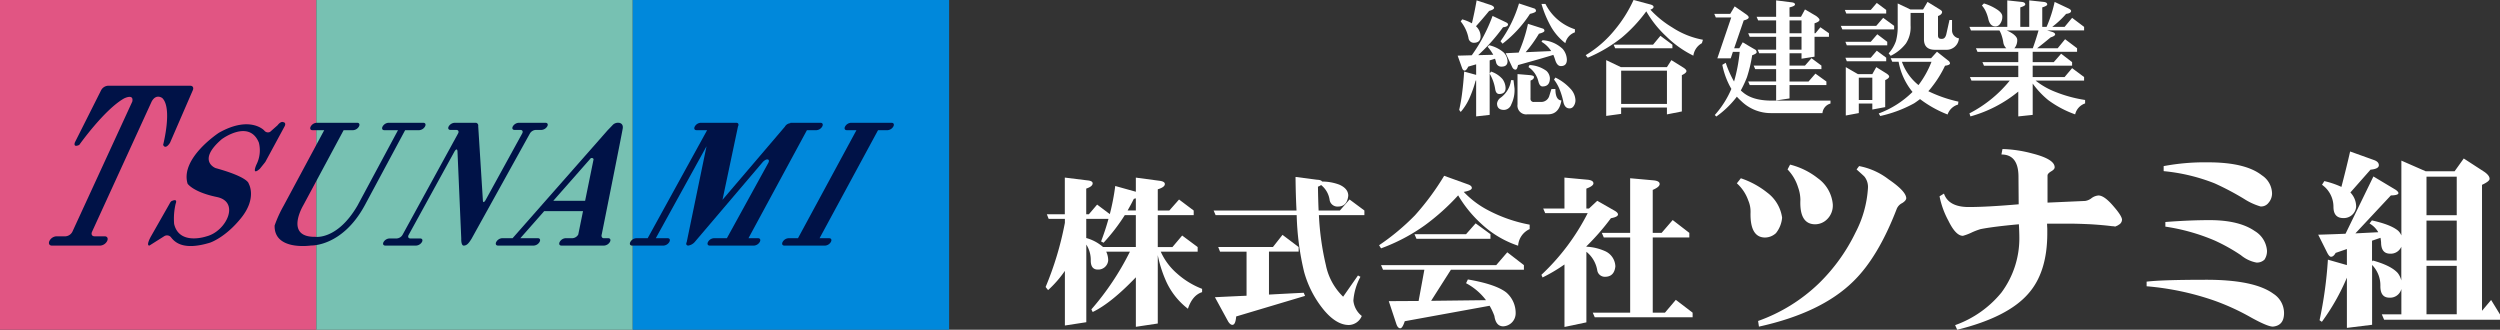 <svg xmlns="http://www.w3.org/2000/svg" width="530.768" height="70.012" viewBox="0 0 530.768 70.012"><rect x="0" y="0" width="530.768" height="70.012" fill="#333333" stroke="none"/><g transform="translate(-7207 368)"><g transform="translate(7428.978 -368)"><path d="M718.388,124.151l2.694,2.024a48.266,48.266,0,0,0,1.154-5.971l4.373,1.222v-3l4.967.664q1.19.139,1.19.7,0,.664-1.5,1.118v4.506h2.449l2.065-2.34,3.113,2.34v.979h-7.627v6.775h3.114l2.064-2.445,3.288,2.445v.979h-7.836a13.27,13.27,0,0,0,3.463,4.645,17.279,17.279,0,0,0,5.317,3.249v.7q-2.065.665-3.009,3.528a15.292,15.292,0,0,1-4.827-6.287,26.07,26.07,0,0,1-1.575-5.1V149.4l-4.652.7V139.589q-5.247,5.483-9.166,7.37l-.28-.558a57.659,57.659,0,0,0,8.186-12.26h-5.037a4.3,4.3,0,0,1,.42,1.885,2.114,2.114,0,0,1-2.2,1.922q-1.5,0-1.5-1.922a6.021,6.021,0,0,0-.944-3.38v16.479l-4.548.7v-11.6a23.5,23.5,0,0,1-3.568,4.086l-.525-.664a67.7,67.7,0,0,0,4.093-13.626v-.835H708.1l-.385-.978h3.813v-7.79l4.793.594q1.119.1,1.119.628,0,.663-1.364,1.118v5.45h.56Zm8.221,9.01v-6.775h-2.344a40.133,40.133,0,0,1-4.513,5.867l-.524-.28q.909-2.375,1.573-4.785H716.08v4.063a9.053,9.053,0,0,1,3.568,1.91Zm0-7.754v-2.584a2.839,2.839,0,0,1-.42.1q-.63,1.256-1.329,2.479Z" transform="translate(-707.439 -80.717)" fill="#fff"/><path d="M810.351,122.917l3.148,2.34v.979h-9.655a57.37,57.37,0,0,0,1.47,10.581,12.914,12.914,0,0,0,3.673,6.743l3.149-4.507.525.28a12.6,12.6,0,0,0-1.5,5.065,4.747,4.747,0,0,0,1.784,3.249,3.055,3.055,0,0,1-2.729,1.919q-2.659,0-5.317-3.178a21.911,21.911,0,0,1-4.2-8.1,57.578,57.578,0,0,1-1.574-12.05H781.908l-.419-.979h17.6q-.175-3.248-.209-7.126l4.583.595c.582.024.932.151,1.049.384a10.291,10.291,0,0,1,3.673.663q1.889.841,1.889,2.341-.245,2.305-2.2,2.306a1.674,1.674,0,0,1-1.749-1.364,4.939,4.939,0,0,0-1.82-3.212,1.985,1.985,0,0,1-.665.349q.035,2.654.14,5.065h4.512Zm-14.238,7.51,3.428,2.584v.979h-6.3v9.117q3.917-.211,7.381-.385l.28.665-14.623,4.366q-.141,1.78-.805,1.781-.454,0-.909-.733l-2.8-5.134q3.5-.176,6.717-.316v-9.36h-5.632l-.385-.979h11.615Z" transform="translate(-745.807 -80.567)" fill="#fff"/><path d="M868.2,117.625l5.037,1.815q.84.281.84.769,0,.523-1.715.838a19.557,19.557,0,0,0,5.142,3.877A31.078,31.078,0,0,0,886.355,128v.944a4.159,4.159,0,0,0-2.45,3.527,21.237,21.237,0,0,1-7.731-4.576,26.268,26.268,0,0,1-5-6.113,47.65,47.65,0,0,1-7.032,6.322,39.172,39.172,0,0,1-9.34,4.927l-.419-.664a48.7,48.7,0,0,0,7.626-6.357,55.063,55.063,0,0,0,6.193-8.383m13.4,16.241,3.533,2.725v.978h-15.5l-4.2,6.6,11.65-.139a12.756,12.756,0,0,0-4.233-3.6l.384-.8q5.913,1.013,8.152,2.76a5.742,5.742,0,0,1,1.994,4.47,2.766,2.766,0,0,1-2.624,2.725q-1.575,0-1.889-2.2a13.229,13.229,0,0,0-1.015-2.167L859.838,148.5q-.49,1.5-.945,1.5-.56,0-.874-1.012l-1.575-4.75,6.333-.036L864,137.569h-8.781l-.42-.978h24.454Zm-6.716-6.147,3.148,2.3V131H862.322l-.42-.978h10.95Z" transform="translate(-783.575 -80.304)" fill="#fff"/><path d="M930.788,118.421l4.968.455q1.189.138,1.189.767,0,.561-1.5,1.118v4.228H936l1.749-1.642,3.709,2.113q.7.4.7.785,0,.526-1.5.8a50.672,50.672,0,0,1-5.212,5.974v.069a11.134,11.134,0,0,1,3.883.908,3.676,3.676,0,0,1,2.274,3.283q-.244,2.2-2.2,2.2a1.617,1.617,0,0,1-1.644-1.362,6.376,6.376,0,0,0-2.308-3.947v14.984l-4.653.979V136.864a34.6,34.6,0,0,1-4.653,2.759l-.245-.558a47.252,47.252,0,0,0,9.83-13.1h-9.026l-.42-.977h4.513Zm22.984,9.013,3.533,2.724v.978h-7.766V147.1h2.589l2.308-2.725,3.569,2.725v.977h-20.78l-.42-.977h7.94V131.136h-5.6l-.42-.978h6.016v-11.6l5.038.454q1.224.141,1.225.769t-1.47,1.257v9.117h1.889Z" transform="translate(-820.627 -80.717)" fill="#fff"/><path d="M1021.637,123.934a6.1,6.1,0,0,1-1.3,3.3,3.466,3.466,0,0,1-2.413.939q-3.084-.088-2.994-5.221a5.985,5.985,0,0,0-.491-2.676,8.809,8.809,0,0,0-2.413-3.614l.849-1.07a18.22,18.22,0,0,1,5.585,3.033,8.007,8.007,0,0,1,3.172,5.309m26.362-4.15c0,.358-.284.715-.85,1.071a2.385,2.385,0,0,0-1.162,1.206q-3.976,10.35-9.293,15.481-6.791,6.646-19.972,9.546l-.179-1.2a35.877,35.877,0,0,0,12.913-7.987,38.476,38.476,0,0,0,7.774-10.8,23.457,23.457,0,0,0,2.636-9.412,3.524,3.524,0,0,0-.715-2.408q-.09-.136-1.7-1.562l.536-.715a14.727,14.727,0,0,1,6.256,2.812q3.662,2.5,3.753,3.969m-15.594,1.384a4.071,4.071,0,0,1-1.251,3.167,3.613,3.613,0,0,1-2.591,1.026q-3.262-.089-3.038-5.176a8.042,8.042,0,0,0-.492-2.676,9.506,9.506,0,0,0-2.233-3.791l.536-1.026a15.6,15.6,0,0,1,5.9,2.9,7.633,7.633,0,0,1,3.173,5.577" transform="translate(-865.259 -77.745)" fill="#fff"/><path d="M1140.062,120.863a1.254,1.254,0,0,1-.67,1.027,1.965,1.965,0,0,1-1.206.4q1.429,0-.267-.089-1.7-.224-4.424-.4-2.948-.135-4.378-.134h-4.961c0,.208.016.565.045,1.07v.983q0,8.253-4.021,12.8-4.334,5-15.1,7.673l-.447-.982a22.321,22.321,0,0,0,9.83-6.915,19.317,19.317,0,0,0,3.8-12.044c0-.447-.03-1.264-.09-2.454q-5.406.49-8.131,1.026a14.063,14.063,0,0,0-2.056.8,11.089,11.089,0,0,1-1.7.626q-1.519,0-3.083-3.213a18.24,18.24,0,0,1-1.877-5.176l.94-.579q.981,2.855,5.271,2.855,3.844,0,10.591-.581l-.045-6.066q-.09-4.508-3.62-4.507l.223-1.16a26.97,26.97,0,0,1,6.3.937q4.781,1.207,4.78,2.945c0,.3-.268.6-.8.893-.476.3-.715.579-.715.847v5.756l8-.357a2.879,2.879,0,0,0,1.387-.625,2.85,2.85,0,0,1,1.43-.535q1.251,0,3.216,2.321,1.786,2.053,1.787,2.855" transform="translate(-911.525 -74.183)" fill="#fff"/><path d="M1221.74,143.793q-.047,2.542-2.366,2.765-1.121,0-4.6-1.918a49.049,49.049,0,0,0-8-3.658,58.561,58.561,0,0,0-14.209-2.989v-.981q3.307-.4,12.689-.4,10.19,0,14.254,2.989a4.875,4.875,0,0,1,2.232,4.195m-2.546-25.518a3.019,3.019,0,0,1-.758,2.007,1.941,1.941,0,0,1-1.7.759,13.371,13.371,0,0,1-3.484-1.605,58.018,58.018,0,0,0-6.256-3.3,39.5,39.5,0,0,0-10.813-2.588v-1.07a47.369,47.369,0,0,1,9.428-.8q7.954,0,11.439,2.766a4.7,4.7,0,0,1,2.144,3.837m-1.072,12.135a3.293,3.293,0,0,1-.536,1.918,2.3,2.3,0,0,1-1.7.623,7.271,7.271,0,0,1-3.3-1.562,38.027,38.027,0,0,0-5.586-3.123,42.468,42.468,0,0,0-10.455-2.943v-.981q5.094-.4,9.383-.4,6.254,0,9.6,2.32a5.318,5.318,0,0,1,2.592,4.15" transform="translate(-958.8 -77.216)" fill="#fff"/><path d="M1279.878,112.2l4.734,2.836c.382.273.576.507.576.7q0,.455-1.606.494l-7.532,8.055q2.43-.123,4.858-.246a4.978,4.978,0,0,0-1.853-1.85l.5-.656q4.074.9,5.6,2.217a2.873,2.873,0,0,1,.659.987v-15.9l5.156,2.26h6.147l1.94-2.712,4.371,2.836q1.114.782,1.112,1.48,0,.536-1.606,1.276v26.745l1.934-2.3,1.893,3.086v1.11h-24.611l-.494-1.149h4.157v-5.383a2.457,2.457,0,0,1-2.535,1.848q-1.923,0-1.922-2.424a6.211,6.211,0,0,0-1.758-4.52v12.7l-5.351.659V133.689a46.162,46.162,0,0,1-5.309,9.369l-.494-.327a87.374,87.374,0,0,0,1.771-12.864l4.033,1.151v-3.411l-2.387.822c-.3.55-.632.822-.987.822-.273,0-.591-.383-.947-1.149l-1.769-3.535q2.88-.082,5.8-.205Zm-4.938-5.3,5.144,1.848c.632.246.948.6.948,1.069q0,.781-1.771.945l-4.279,4.848a.752.752,0,0,1,.2.206,4.3,4.3,0,0,1,1.03,2.836,2.627,2.627,0,0,1-2.717,2.383q-2.1,0-2.1-2.383a5.717,5.717,0,0,0-2.429-4.685l.494-.782a18.726,18.726,0,0,1,3.623,1.232q1.067-4.067,1.851-7.519m10.866,27.368v-7.151a2.423,2.423,0,0,1-2.371,1.48q-1.923,0-1.922-2.426c-.029-.328-.068-.642-.124-.943l-1.8.616v4.4l.164-.2q3.842,1.067,5.273,2.63a4.2,4.2,0,0,1,.778,1.6m5.349-13.85h6.421v-8.177h-6.421Zm0,9.618h6.421v-8.466h-6.421Zm0,11.423h6.421V131.182h-6.421Z" transform="translate(-997.963 -74.738)" fill="#fff"/><path d="M896.417,43.522l2.735,1.3q.542.243.542.486,0,.514-1.056.622a38.84,38.84,0,0,1-5.281,5.922l3.2-.081a9.907,9.907,0,0,0-1.192-1.7l.326-.324a7.2,7.2,0,0,1,3.06,1.514,2.824,2.824,0,0,1,.84,1.866q0,1.163-1.273,1.163a1.119,1.119,0,0,1-1.164-.946,6.8,6.8,0,0,0-.217-.731l-1.138.352V64.532l-2.87.324V57.232a.235.235,0,0,0-.108.027,25.6,25.6,0,0,1-1.354,3.812,11.865,11.865,0,0,1-1.815,2.84l-.325-.433a35.622,35.622,0,0,0,.65-3.786q.244-1.866.406-4.353l2.546.7V53.8l-1.679.487q-.406.839-.758.839c-.234,0-.416-.171-.541-.514L889,51.958,892,51.877a34.927,34.927,0,0,0,4.414-8.355m-3.385-3.3,3.06,1q.65.271.65.595,0,.352-1.056.649-1.49,1.813-2.79,3.246l.136.136a2.938,2.938,0,0,1,.839,2q0,1.38-1.462,1.379A1.147,1.147,0,0,1,891.3,48.2a8.08,8.08,0,0,0-1.652-3.515l.325-.433a9.213,9.213,0,0,1,2.058.839q.569-2.381,1-4.868m3.06,15.115a5.511,5.511,0,0,1,2.411,1.568,3.35,3.35,0,0,1,.677,1.92q0,1.272-1.381,1.271-.651-.027-.813-.974a9.425,9.425,0,0,0-1.192-3.352Zm4.252,1.812h.514l.217,1.785a6.843,6.843,0,0,1-.678,3.353,1.7,1.7,0,0,1-1.543,1.189q-1.49,0-1.489-1.378a1.8,1.8,0,0,1,.839-1.271,5.477,5.477,0,0,0,2.14-3.678m1.679-16.278,3.2,1.054a.531.531,0,0,1,.407.541q0,.325-1.273.622a25.186,25.186,0,0,1-5.823,6.328L898.1,48.9a27.047,27.047,0,0,0,3.927-8.031m1.9,4.327,3.115,1a.467.467,0,0,1,.379.486q0,.325-1.164.622a27.712,27.712,0,0,1-2.816,3.921l5.416-.243a6.168,6.168,0,0,0-2.057-1.975l.217-.325a6.766,6.766,0,0,1,4.278,1.84,3.7,3.7,0,0,1,.895,2.271q0,1.378-1.273,1.379-.84,0-1.246-1.434-.163-.486-.352-.946-2.519.784-7.5,2.162-.19.974-.514.974-.488,0-.758-.622l-1.354-2.867,2.762-.136a30.847,30.847,0,0,0,1.977-6.111m-2.22,10.68,2.6.217q.892.081.893.4,0,.488-.732.758v3.785a.658.658,0,0,0,.732.757h1.49a1.791,1.791,0,0,0,1.788-1.379l.433-1.378h.839q0,2.353,1.273,2.434-.487,2.946-2.844,2.947h-4.36a1.866,1.866,0,0,1-2.112-2.11Zm2.545-1.92a6.594,6.594,0,0,1,3.6,1.245,2.321,2.321,0,0,1,.731,1.515q0,1.783-1.57,1.784-.624,0-.894-1.135a5.1,5.1,0,0,0-2.085-2.975Zm2.546-12.978h.839a10.727,10.727,0,0,0,6.256,5.381v.649a3.155,3.155,0,0,0-2.031,2.3,11.982,11.982,0,0,1-2.952-3.327,22.867,22.867,0,0,1-2.112-5m2.952,15.629a10.664,10.664,0,0,1,3.2,2.379,3.761,3.761,0,0,1,1.056,2.38,2.137,2.137,0,0,1-.434,1.379.98.98,0,0,1-.839.406q-.949,0-1.274-1.271a14.862,14.862,0,0,0-.839-2.812,8.8,8.8,0,0,0-1.165-2.028Z" transform="translate(-801.51 -40.142)" fill="#fff"/><path d="M955.579,40.055l3.467.919c.523.127.785.306.785.541s-.225.433-.677.595a21.1,21.1,0,0,0,4.631,3.759,17.655,17.655,0,0,0,6.527,2.624l-.217.73a3.574,3.574,0,0,0-1.815,2.65,21.98,21.98,0,0,1-5.741-4.082,22.717,22.717,0,0,1-4.252-5.328,31.532,31.532,0,0,1-5.2,5.571,30.9,30.9,0,0,1-7.231,4.272l-.433-.541a23.641,23.641,0,0,0,6.229-5.435,27.844,27.844,0,0,0,3.927-6.273m-5.8,12.764,3.114,1.487h9.777l.947-1.487,2.519,1.568c.451.288.678.541.678.756q0,.406-.975.866v7.707l-3.169.622v-1.46h-9.723v1.351l-3.169.434Zm11.51-5.166,2.546,1.893V50.3H951.68l-.326-.757h8.369ZM952.952,62.12h9.723V55.062h-9.723Z" transform="translate(-830.747 -40.055)" fill="#fff"/><path d="M1006.409,41.494l2.3,1.595q.677.46.677.73c0,.271-.352.486-1.056.65l-2.031,5.922h1.083l.731-1.271q2.6,1.551,2.654,1.551a.655.655,0,0,1,.3.585q0,.271-.948.621a29.631,29.631,0,0,1-1.11,4.679,23.915,23.915,0,0,1-1.3,2.785,5.1,5.1,0,0,0,.488.432q2.056,1.73,6.067,1.731h12.485v.623a2.328,2.328,0,0,0-1.706,2.027h-10.779a8.973,8.973,0,0,1-6.446-2.541,11.384,11.384,0,0,1-.948-.947c-.091.127-.181.244-.271.352a20.2,20.2,0,0,1-4.089,3.866l-.325-.324a20.093,20.093,0,0,0,3.52-5.543,16.479,16.479,0,0,1-1.923-5.11l.731-.433a21.383,21.383,0,0,0,1.761,3.974,33.693,33.693,0,0,0,1.192-6.3h-1.436l-.459,1.378h-2.844l2.952-8.679H1002.4l-.324-.758h3.384Zm14.922.65,2.356,1.378q.732.542.731.838c0,.253-.352.5-1.057.731V47.2h.19l1.056-1.271,1.815,1.271v.758h-3.061v4.217l-2.762.433V51.445h-2.546v2.623h3.277l1.382-1.568,2.112,1.568v.756h-6.771v2.623h4.036l1.462-1.675,2.329,1.675V58.2h-7.827v2.839l-2.843.433V58.2H1009.6l-.325-.758h5.931V54.824h-4.441l-.326-.756h4.767V51.445h-3.6l-.325-.758h3.927v-2.73H1009.6l-.325-.758h5.931v-2.73h-3.818l-.326-.758h4.144V40.223l3.25.406q.757.081.758.459,0,.352-1.165.622v2h2.437Zm-3.277,5.056h2.546V44.468h-2.546Zm0,3.488h2.546V47.957h-2.546Z" transform="translate(-860.101 -40.142)" fill="#fff"/><path d="M1066.82,44.278l2.329,1.7v.758h-11l-.324-.758h7.528Zm-1.354-3.164,2,1.488v.757h-8.477l-.3-.757h5.5Zm.108,6.652,2.112,1.6v.757H1059.1l-.3-.757h5.389Zm-.108,3.488,2,1.487V53.5H1059.1l-.3-.757h5.389Zm-6.581,3.488,2.572,1.487h3.061l.839-1.487,2.167,1.352q.568.38.568.65,0,.355-.839.761v5.727l-2.735.514V62.476h-2.871V64.5l-2.762.515Zm2.762,6.976h2.871V56.987h-2.871Zm16.6-10.247,2.384,1.884a.82.82,0,0,1,.379.576q0,.38-1.056.514a23.244,23.244,0,0,1-2.736,4.435,10.53,10.53,0,0,1-.811.973,28.418,28.418,0,0,0,6.391,2.217l-.081.622a3.326,3.326,0,0,0-2.22,2.109,24.249,24.249,0,0,1-5.85-3.271q-.6.46-1.245.891a26.984,26.984,0,0,1-7.2,2.7l-.325-.541a20.127,20.127,0,0,0,7.149-4.543l.027-.026a13.944,13.944,0,0,1-2.952-6.409h-1.354l-.325-.756H1077Zm-8.341-10.248,2.681,1.271h2.708l.949-1.6,2.545,1.568q.541.308.541.56,0,.548-.867.874v4.11q0,.73.65.73h.217q.65,0,.894-.974l.677-3.029h.542v2.137a1.7,1.7,0,0,0,1.463,1.757,2.614,2.614,0,0,1-2.736,2.434h-2.335q-2.35,0-2.35-2.217v-5.6h-2.844V45.9a6.283,6.283,0,0,1-1,3.84,9.207,9.207,0,0,1-3.222,2.6l-.434-.514a7.918,7.918,0,0,0,1.544-2.6,11.634,11.634,0,0,0,.379-3.326Zm.894,12.384a11.122,11.122,0,0,0,3.521,4.949,20.332,20.332,0,0,0,2.762-4.949Z" transform="translate(-888.989 -40.492)" fill="#fff"/><path d="M1122.524,40.223l3.061.325c.5.053.758.234.758.54q0,.3-1.056.622v4.139h1.9V40.223l3.061.325c.5.053.757.234.757.54q0,.3-1.055.622v4.139h.92a27.887,27.887,0,0,0,1.707-5.3l2.925,1.378c.379.181.569.361.569.541q0,.488-1.056.622a20.106,20.106,0,0,1-2.952,2.759h2.627l1.6-1.921,2.545,1.921V46.6H1131l1.084.322q.6.215.6.509,0,.35-.948.645-1.517,1.261-2.87,2.309h4.359l1.572-1.92,2.545,1.92v.757h-9.425v2.191h4.469l1.571-1.784,2.329,1.784v.757h-8.369V56.5h6.77l1.6-1.892,2.545,1.892v.758h-10.291a16.066,16.066,0,0,0,4.089,2.352,28.469,28.469,0,0,0,6.418,1.757V62.1a3.222,3.222,0,0,0-2.113,2.325,22.027,22.027,0,0,1-5.714-3.029,18.358,18.358,0,0,1-3.3-3.515v6.652l-3.061.324V59.584a27.7,27.7,0,0,1-10.155,5.272l-.217-.647a26.747,26.747,0,0,0,8.558-6.95h-8.124l-.325-.758h10.263V54.095h-7.284l-.325-.757h7.61V51.147h-8.665l-.325-.757h6.445a2.153,2.153,0,0,1-.623-1.154,9.272,9.272,0,0,0-.353-1.531,5.234,5.234,0,0,0-.487-1.1h-6.04l-.324-.756h8.043Zm-4.956.649a10.542,10.542,0,0,1,2.925,1.379q.974.7.975,1.378a2.5,2.5,0,0,1-.489,1.6,1.142,1.142,0,0,1-1,.514q-1.082,0-1.462-1.488a7.842,7.842,0,0,0-.57-1.7,4.879,4.879,0,0,0-.812-1.244Zm6.446,9.519h3.927q.677-1.88,1.219-3.786h-6.77a7.117,7.117,0,0,1,1.408.778q.838.645.839,1.208a2.629,2.629,0,0,1-.46,1.61,1.843,1.843,0,0,1-.162.189" transform="translate(-918.342 -40.142)" fill="#fff"/></g><g transform="translate(7207 -368)"><rect width="67.168" height="70.012" fill="#e15583"/><rect width="67.169" height="70.012" transform="translate(67.168)" fill="#77c1b2"/><rect width="67.168" height="70.012" transform="translate(134.337)" fill="#0088db"/><path d="M557.575,84.018H548.9a1.553,1.553,0,0,0-1.208.783c-.233.433-.072.784.361.784H550.1l-12.414,22.938h-2.044a1.552,1.552,0,0,0-1.208.783c-.234.432-.073.783.361.783h8.672a1.556,1.556,0,0,0,1.209-.783c.234-.433.072-.783-.361-.783h-2.046l12.414-22.938h2.044a1.551,1.551,0,0,0,1.208-.784c.234-.432.073-.783-.361-.783" transform="translate(-368.27 -57.947)" fill="#001247"/><path d="M42.591,89.646c-.256.544-.023.986.522.986h2.161c.545,0,.779.441.522.985a1.79,1.79,0,0,1-1.452.986H34.056c-.545,0-.778-.442-.522-.986a1.79,1.79,0,0,1,1.452-.985h1.977a1.792,1.792,0,0,0,1.452-.986L51.133,62.017c.354-1.75-1.777-.645-1.777-.645-4.205,2.4-9.491,9.857-9.491,9.857-1.406.645-.917-.553-.917-.553L44.495,59.65a1.789,1.789,0,0,1,1.452-.985H63.44c.545,0,.779.441.522.985L59.138,70.769s-.922,1.566-1.465.46c0,0,2.028-7.83-.181-9.949,0,0-1.3-1.013-2.252.737Z" transform="translate(-23.041 -40.461)" fill="#001247"/><path d="M450.892,108.522H448.1a1.551,1.551,0,0,0-1.208.783c-.234.432-.073.783.36.783h9.42a1.556,1.556,0,0,0,1.208-.783c.233-.433.072-.783-.361-.783h-2.045l12.414-22.938h2.044a1.552,1.552,0,0,0,1.209-.784c.234-.432.073-.783-.361-.783h-6.395l-.05.093a1.463,1.463,0,0,0-1.129.736l-13.243,15.522L453.25,84.8c.233-.432.073-.783-.36-.783h-7.6a1.554,1.554,0,0,0-1.208.783c-.233.433-.072.784.36.784H446.7l-12.623,22.938h-2.463a1.552,1.552,0,0,0-1.208.783c-.234.432-.073.783.36.783h6.707a1.55,1.55,0,0,0,1.208-.783c.234-.433.073-.783-.36-.783H435.8L446.569,89l-4.205,20.347c-.22.407-.068.737.339.737a2.306,2.306,0,0,0,1.346-.737l14.464-17s.517-.576.974-.552.353.483.189.76Z" transform="translate(-296.571 -57.947)" fill="#001247"/><path d="M362.559,108.507h-.938c-.432,0-.573-.437-.435-.829,0,0,4.261-21.257,4.45-22.455S364.79,84,364.79,84a1.56,1.56,0,0,0-1.216.4c-.456.491-1.122,1.167-1.122,1.167l-20.2,22.938H340a1.55,1.55,0,0,0-1.208.783c-.234.432-.073.783.361.783h7.626a1.551,1.551,0,0,0,1.208-.783c.234-.433.073-.783-.361-.783H343.9l5.068-5.755h8.24l-1.012,4.972a1.554,1.554,0,0,1-1.208.783h-1.52a1.551,1.551,0,0,0-1.208.783c-.234.432-.073.783.361.783h9.09a1.555,1.555,0,0,0,1.209-.783c.234-.433.072-.783-.361-.783m-11.666-7.941,7.984-9.067c.555-.1.567.272.567.272l-1.792,8.795Z" transform="translate(-233.427 -57.932)" fill="#001247"/><path d="M122.5,96.537s.054-1.351-7.042-3.316c0,0-4.035-1.535,1.331-6.141,0,0,5.8-4.3,7.866.737a6.688,6.688,0,0,1-.517,4.667s-1.11,2.457.7.921l1.183-1.474,4.107-7.584s.443-.768-.335-.891c0,0-.449-.246-1.165.676l-1.6,1.413a.993.993,0,0,1-1.237-.307s-2.993-3.255-9.621.492c0,0-8.274,5.4-6.645,10.808,0,0,1.161,1.782,6.206,2.826s1.955,7.3-2.166,8.347c0,0-5.818,2.032-6.9-2.635a13.779,13.779,0,0,1,.329-4.3s.5-1.105-.691-.614c0,0-.308,0-.6.614l-3.947,6.935s-1.132,1.97-.348,1.97l3.116-1.97a1.1,1.1,0,0,1,1.559.312c.76.921,2.526,2.764,8.18,1.043,0,0,3.26-1.043,6.653-5.281s1.588-7.247,1.588-7.247" transform="translate(-69.697 -57.539)" fill="#001247"/><path d="M280.512,108.575l12.354-22.286a1.56,1.56,0,0,1,1.215-.757h1.254a1.559,1.559,0,0,0,1.215-.757c.233-.418.066-.757-.373-.757h-5.717a1.56,1.56,0,0,0-1.215.757c-.233.418-.066.757.373.757h1.233c.438,0,.606.339.374.757l-7.793,14.183c-.554.857-.551-.007-.551-.007l-.99-15.747a.593.593,0,0,0-.458-.7h-4.585a1.561,1.561,0,0,0-1.215.757c-.233.418-.065.757.373.757h1.234c.438,0,.605.339.373.757l-11.794,21.528a1.558,1.558,0,0,1-1.215.757h-1.591a1.559,1.559,0,0,0-1.215.756c-.232.418-.066.757.373.757h6.559a1.56,1.56,0,0,0,1.215-.757c.232-.418.065-.756-.374-.756H267.5c-.439,0-.606-.339-.374-.757l9.754-17.751s.518-.867.61-.012l.8,18.52s-.077,1.514.517,1.514c.742,0,1.16-.637,1.71-1.514" transform="translate(-180.364 -57.947)" fill="#001247"/><path d="M189.533,101.594l8.6-16.01h-2.507c-.433,0-.594-.351-.36-.784a1.554,1.554,0,0,1,1.208-.783h8.673c.434,0,.595.35.36.783a1.551,1.551,0,0,1-1.208.784h-2.044l-8.6,16.01s-4,6.725,2.566,6.633c0,0,4.685.737,8.976-6.633l8.6-16.01h-2.906c-.434,0-.594-.351-.361-.784a1.553,1.553,0,0,1,1.208-.783h7.433c.434,0,.6.35.361.783a1.552,1.552,0,0,1-1.208.784h-3.013l-8.6,16.01c-4.774,8.751-11.369,8.475-11.369,8.475s-7.87,1.2-7.74-4.238a25.868,25.868,0,0,1,1.932-4.237" transform="translate(-129.298 -57.947)" fill="#001247"/></g></g></svg>